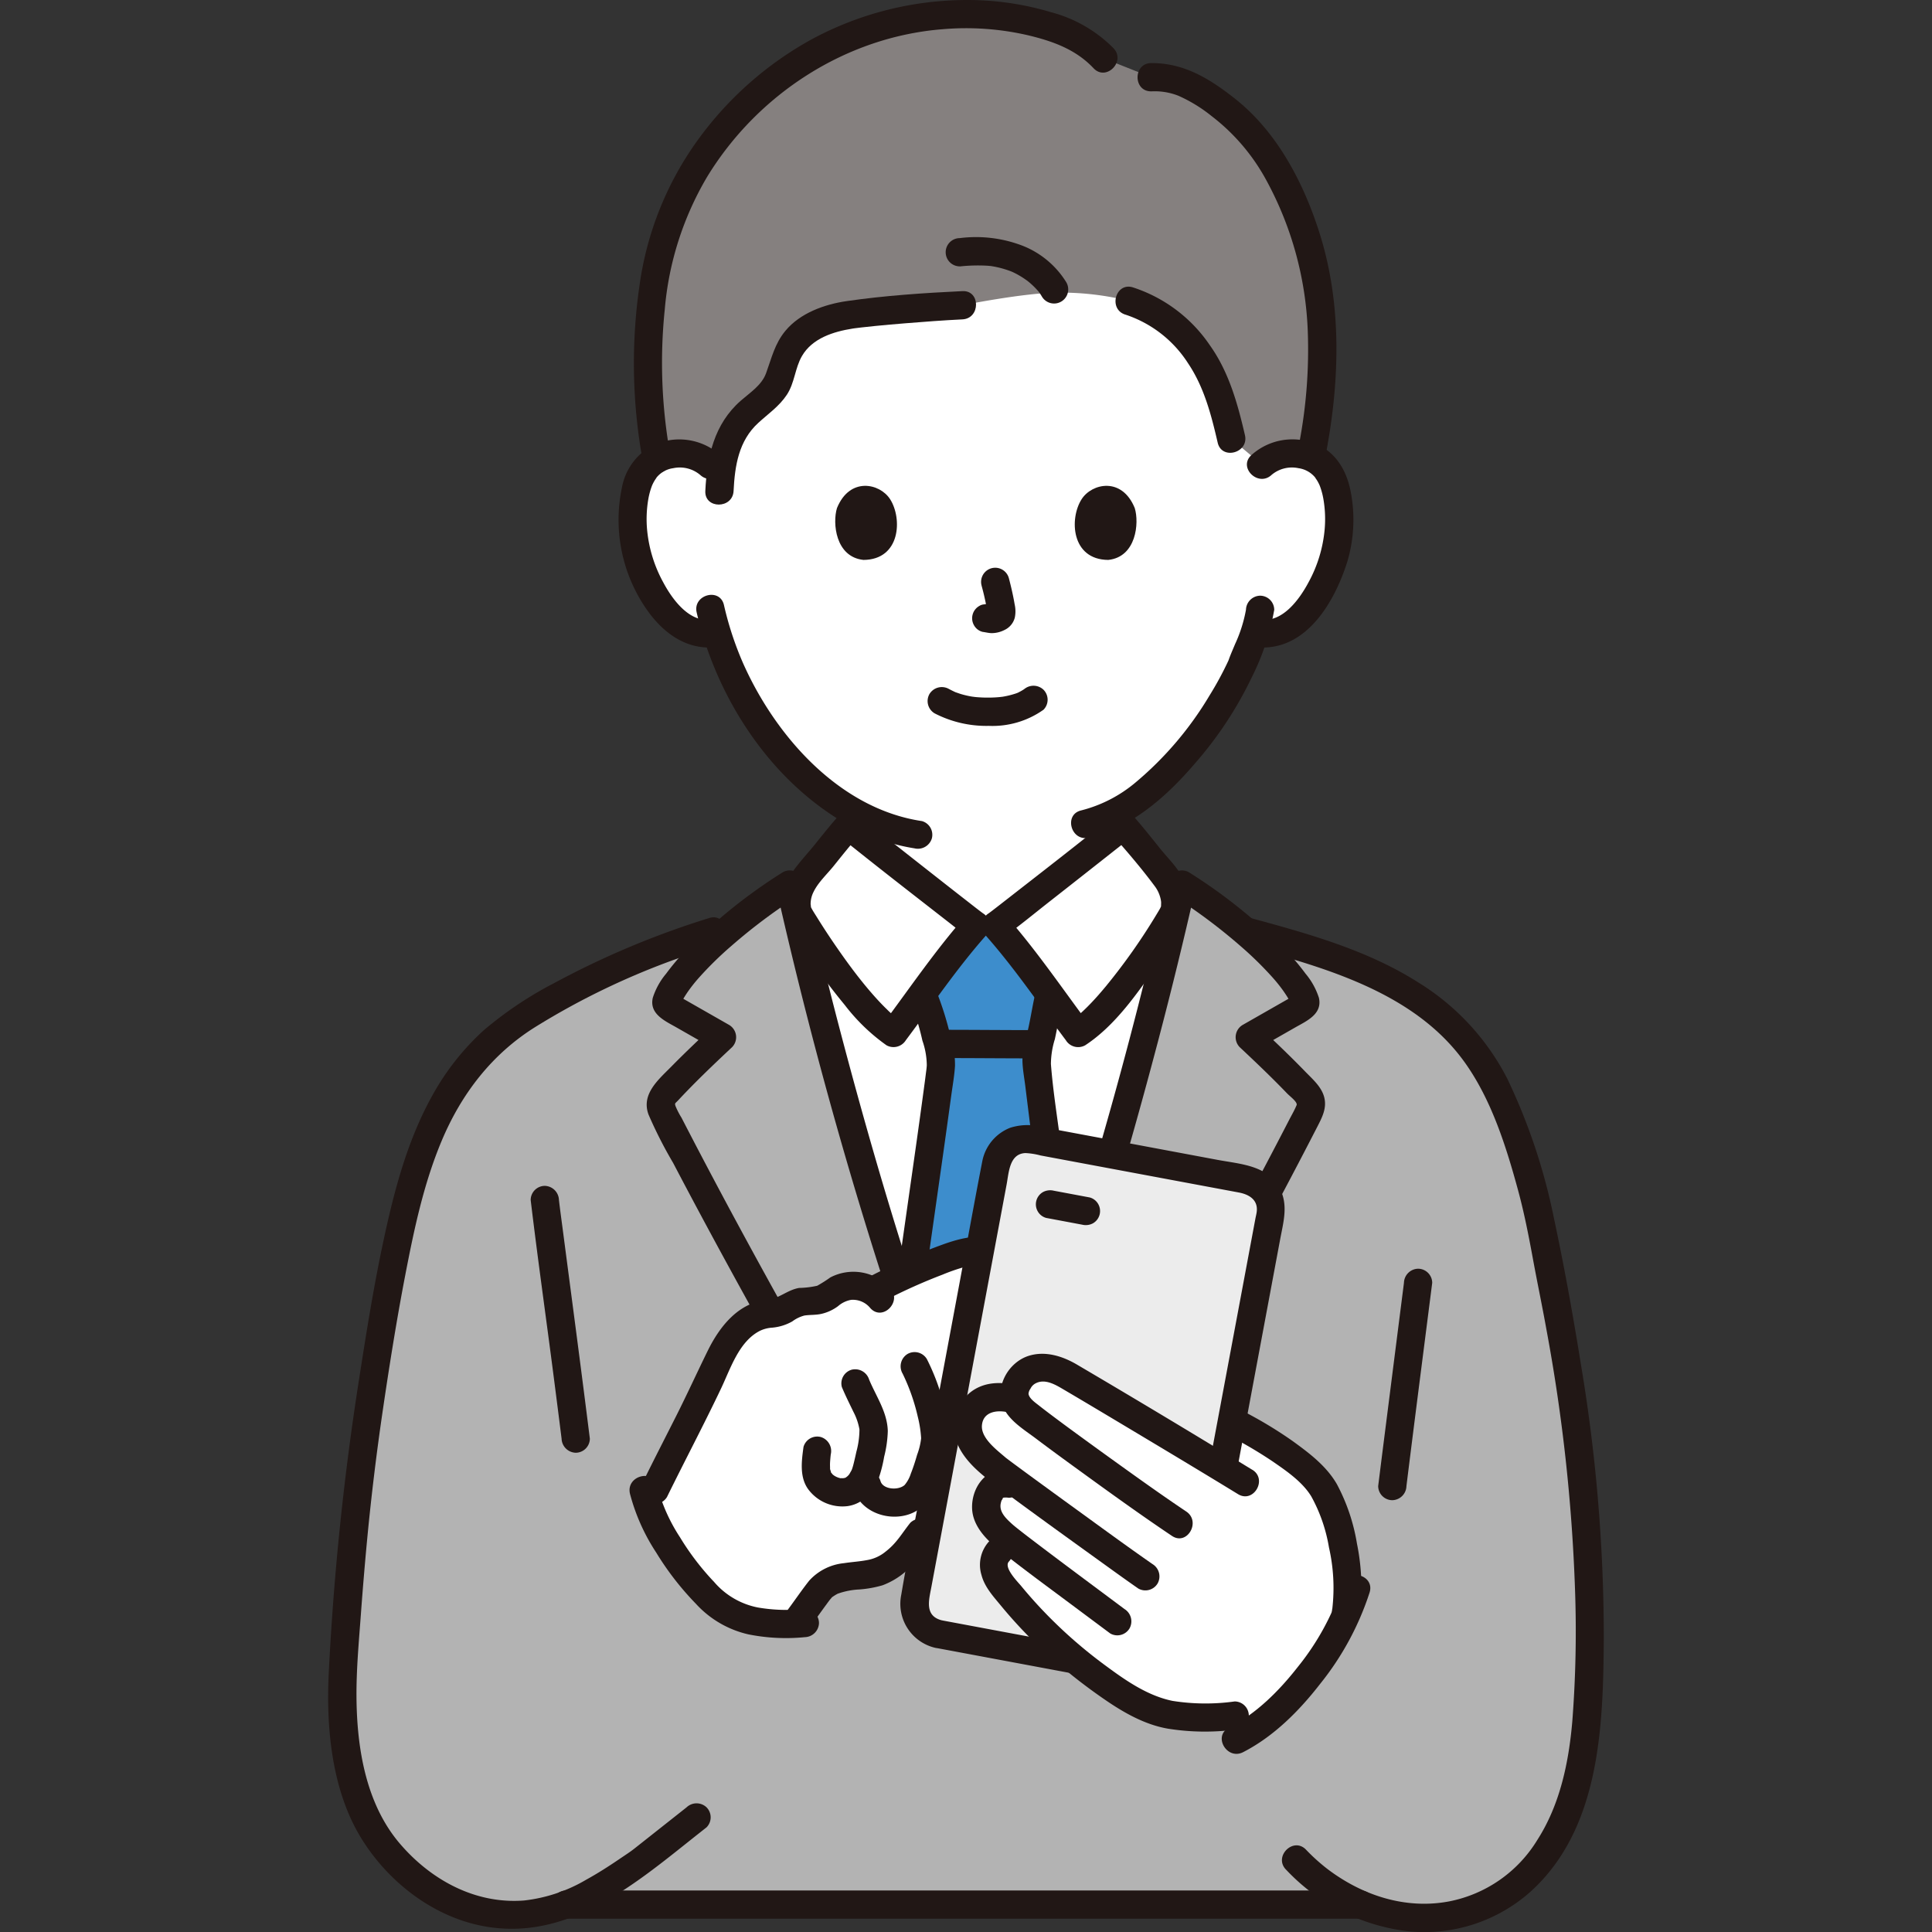 <svg viewBox="-55.73 0 328.119 328.119" xmlns="http://www.w3.org/2000/svg" fill="#000000"><rect x="-55.73" y="0" width="328.119" height="328.119" fill="#333333" stroke="none"/><g id="SVGRepo_bgCarrier" stroke-width="0"></g><g id="SVGRepo_tracerCarrier" stroke-linecap="round" stroke-linejoin="round"></g><g id="SVGRepo_iconCarrier"><defs><style>.a{fill:#ffffff;}.b{fill:#b3b3b3;}.c{fill:#3d8dcc;}.d{fill:#211715;}.e{fill:#85807f;}.f{fill:#ececec;}</style></defs><path class="a" d="M110.01,157.188C108.553,156.155,89.338,141,88.4,140.241c0,0,0-1.251,0-2.863a49.279,49.279,0,0,1-11.982-10.607,55.924,55.924,0,0,1-10.4-19.294,8.073,8.073,0,0,1-6.678-1.749c-3.957-3.237-5.6-7.752-6.6-10.7-1.415-4.168-1.5-10.9.6-14.558a6.9,6.9,0,0,1,6.2-3.446,7.445,7.445,0,0,1,5.38,1.969S58.764,35.5,111.7,35.5,158.491,78.99,158.491,78.99a7.444,7.444,0,0,1,5.379-1.969,6.905,6.905,0,0,1,6.2,3.446c2.108,3.655,2.019,10.39.6,14.558-1,2.951-2.643,7.466-6.6,10.7a8.2,8.2,0,0,1-6.324,1.825l-.436-.072c-.75,2.185-1.686,4.127-2,5.087-1.533,4.162-9.752,18.374-20.3,24.7,0,1.669,0,2.976,0,2.976-.943.763-20.159,15.914-21.616,16.947Z"></path><path class="b" d="M110.626,255.807c-6.675-16.473-8.393-21.911-13.611-37.936-7.043-21.628-13.588-45.414-18.6-67.658A104.214,104.214,0,0,0,69,157.085c-13.4,4.114-23.908,8.206-35.976,15.863a39.145,39.145,0,0,0-11.75,11.806c-3.7,5.711-6.511,13.421-8.083,20.083-1.817,7.7-2.663,11.985-4.369,22.246a489.556,489.556,0,0,0-6.272,56.239c-.492,8,.279,16.6,3.283,24.008s10.543,14.4,18.046,16.7a24.09,24.09,0,0,0,16.6-.567c1.444,0,2.271,0,2.271,0H175.3a26.706,26.706,0,0,0,18.606,1.065c7.506-2.239,13.19-8.714,16.2-15.942s3.706-15.2,3.986-23.024c.863-24.125-1.76-45.689-7.166-72.424a114.9,114.9,0,0,0-6.266-23.04,50.667,50.667,0,0,0-5.07-10.194c-4.3-6.357-10.762-11.015-17.695-14.311s-14.384-5.336-21.79-7.358l-.471-.129a104.306,104.306,0,0,0-10.646-7.894c-5.01,22.244-11.554,46.03-18.6,67.658-5.218,16.025-6.936,21.463-13.611,37.936"></path><path class="a" d="M95.306,212.549c-5.751-18.154-11.1-37.576-15.467-56.177l-.057-1.345c-.727-1.959.213-4.676,1.491-6.155,2.17-2.514,4.9-6.149,7.122-8.631.943.763,20.158,15.914,21.615,16.947H113.4c1.457-1.033,20.673-16.184,21.616-16.947,2.218,2.482,4.952,6.117,7.122,8.631,1.278,1.479,2.218,4.2,1.491,6.155l.123.576c-4.823,20.662-10.879,42.378-17.356,62.268-5.487,16.851-7.1,22-14.693,40.571-7.579-18.576-9.2-23.721-14.683-40.571Q96.155,215.231,95.306,212.549Z"></path><path class="c" d="M102.1,195.576c1.173-8.328,1.989-14.291,1.979-14.852a21.482,21.482,0,0,0-1.252-5.972,32.982,32.982,0,0,0-1.585-5.154s-.137-.305-.337-.745c3.095-4.171,6.827-9.1,9.1-11.665H113.4c2.285,2.569,6.034,7.525,9.134,11.705l-.039.131c-.646,2.656-.748,3.939-1.3,6.446q-.155.755-.349,1.511a15.027,15.027,0,0,0-.516,3.372c0,.641,2.86,22.686,4.975,40.883-4.647,14.269-6.539,19.927-13.6,37.207-6.926-16.976-8.873-22.735-13.344-36.46C99.663,212.75,101.03,203.178,102.1,195.576Z"></path><path class="d" d="M119.582,174.948c-5.008,0-10.016-.052-15.024-.053a2.4,2.4,0,1,0,0,4.8c5.008,0,10.016.052,15.024.053a2.4,2.4,0,0,0,0-4.8Z"></path><path class="d" d="M120.175,168.386c-.459,1.924-.762,3.876-1.167,5.811-.421,2.013-1.167,4.124-1.086,6.2.054,1.374.32,2.769.488,4.132.867,7.024,1.753,14.046,2.613,21.071q.917,7.478,1.794,14.96a2.474,2.474,0,0,0,2.4,2.4,2.415,2.415,0,0,0,2.4-2.4q-1.472-12.608-3.059-25.2c-.606-4.87-1.429-9.766-1.807-14.661a14.541,14.541,0,0,1,.669-4.212c.5-2.267.845-4.564,1.384-6.823.716-3-3.911-4.284-4.629-1.276Z"></path><path class="d" d="M100.9,220.982q1.813-12.777,3.626-25.555.65-4.623,1.282-9.251c.23-1.706.547-3.437.654-5.158a16.269,16.269,0,0,0-.84-5.324,52.579,52.579,0,0,0-2.306-7.307,2.418,2.418,0,0,0-3.284-.861,2.458,2.458,0,0,0-.861,3.283,44.73,44.73,0,0,1,1.757,5.934,12.921,12.921,0,0,1,.742,4.177c-.025.516-.11,1.035-.174,1.547q-.072.582-.149,1.163-.048.368-.1.735c-.047.354-.074.562-.071.535-.9,6.714-1.868,13.42-2.821,20.127q-1.043,7.339-2.087,14.679a2.482,2.482,0,0,0,1.676,2.953,2.418,2.418,0,0,0,2.953-1.677Z"></path><path class="d" d="M86.7,138.544c-1.378,1.554-2.674,3.177-3.975,4.8-1.285,1.6-2.76,3.13-3.913,4.826a8.358,8.358,0,0,0-.644,8.885A106.911,106.911,0,0,0,87.753,170.7a32.707,32.707,0,0,0,7.075,6.824,2.458,2.458,0,0,0,3.284-.861c4.463-5.958,8.659-12.19,13.6-17.774a2.446,2.446,0,0,0-.485-3.77c-.295-.211-.581-.434-.869-.654l-.346-.267s.358.278-.026-.02c-.335-.26-.671-.52-1-.781q-2.542-1.977-5.074-3.967-5.454-4.279-10.894-8.574c-.973-.768-1.951-1.53-2.916-2.308a2.473,2.473,0,0,0-3.394,0,2.418,2.418,0,0,0,0,3.394c6.108,4.928,12.32,9.736,18.511,14.559,1.19.927,2.363,1.885,3.59,2.763l-.486-3.769c-5.206,5.89-9.638,12.461-14.346,18.746l3.284-.861a14.889,14.889,0,0,1-2.326-1.921c-.977-.94-1.895-1.941-2.78-2.967-1.874-2.173-3.593-4.473-5.24-6.821-1.349-1.924-2.654-3.882-3.891-5.88-.35-.565-.731-1.13-1.029-1.725-.032-.065-.078-.127-.105-.2.2.5.057-.17.051-.333a4.517,4.517,0,0,1,.5-2.062c.785-1.627,2.3-3.011,3.423-4.411,1.389-1.727,2.768-3.464,4.238-5.123C92.135,139.634,88.753,136.227,86.7,138.544Z"></path><path class="d" d="M96.213,255.305c-12.007-20.812-23.874-41.719-34.943-63.048q-.629-1.211-1.252-2.422a13.312,13.312,0,0,1-1.031-2.008c-.152-.5-.054-.405.449-.944q.876-.942,1.774-1.863c2.395-2.461,4.886-4.825,7.391-7.174a2.423,2.423,0,0,0-.486-3.77l-4.771-2.723-2.169-1.238c-.434-.247-.868-.493-1.3-.742l-.434-.248q-.534-.333.1.09l.328,1.211q-.21.455-.06.147c.058-.119.119-.237.181-.354.108-.2.221-.4.337-.6.244-.416.507-.821.781-1.218a25.7,25.7,0,0,1,1.909-2.4,59.48,59.48,0,0,1,5.395-5.291,94.709,94.709,0,0,1,11.22-8.431L76.1,150.851a773.725,773.725,0,0,0,24.588,85.7c2.351,6.7,4.954,13.312,7.62,19.9a2.476,2.476,0,0,0,2.952,1.676,2.417,2.417,0,0,0,1.677-2.952c-10.53-26-18.834-52.941-25.965-80.057q-3.344-12.713-6.243-25.537a2.418,2.418,0,0,0-3.526-1.434,89.651,89.651,0,0,0-16.418,13.2,41.625,41.625,0,0,0-3.386,4.019,12.031,12.031,0,0,0-2.264,4.1c-.622,2.761,2.094,3.927,4.047,5.041l6.506,3.714-.485-3.769c-2.334,2.188-4.655,4.39-6.9,6.671-2.2,2.239-5.183,4.688-3.885,8.181a74.449,74.449,0,0,0,4.182,8.216q2.148,4.105,4.336,8.191c6.022,11.255,12.232,22.409,18.53,33.512q5.262,9.273,10.6,18.5c1.543,2.675,5.693.261,4.145-2.422Z"></path><path class="d" d="M131.338,257.727c12.61-21.858,25.077-43.821,36.608-66.274.854-1.663,1.733-3.28,1.195-5.2-.489-1.745-2.008-3.029-3.225-4.288-2.5-2.582-5.1-5.055-7.717-7.511l-.486,3.769,6.507-3.714c1.956-1.116,4.671-2.271,4.047-5.041a12.076,12.076,0,0,0-2.265-4.1,41.472,41.472,0,0,0-3.385-4.019,89.651,89.651,0,0,0-16.418-13.2,2.418,2.418,0,0,0-3.526,1.434,773.508,773.508,0,0,1-24.588,85.7c-2.351,6.7-4.954,13.312-7.62,19.9a2.416,2.416,0,0,0,1.677,2.952,2.459,2.459,0,0,0,2.952-1.676c10.529-26,18.834-52.941,25.964-80.056q3.344-12.714,6.244-25.538l-3.526,1.435A94.9,94.9,0,0,1,155,160.717a59.875,59.875,0,0,1,5.282,5.164,26.379,26.379,0,0,1,1.936,2.4c.279.4.546.8.8,1.221q.213.352.407.717l.124.237c.156.322.156.313,0-.03l.328-1.211c.383-.256.457-.31.219-.163-.182.111-.366.218-.554.321-.361.207-.723.412-1.084.618l-2.386,1.362-4.771,2.723a2.422,2.422,0,0,0-.486,3.77c2.219,2.081,4.427,4.175,6.568,6.337q.743.75,1.474,1.511c.375.391,1.422,1.193,1.6,1.7.082.238.057.213-.129.632-.334.751-.759,1.479-1.136,2.21q-4.022,7.8-8.189,15.524-8.633,16.04-17.667,31.857-5.033,8.862-10.131,17.686c-1.546,2.68,2.6,5.1,4.145,2.422Z"></path><path class="d" d="M133.313,141.938c2.451,2.764,4.924,5.664,7.123,8.631a5.523,5.523,0,0,1,.83,1.664,4.565,4.565,0,0,1,.2.95c.018.208-.038.93,0,.787.065-.231-.125.23-.192.347-.168.295-.344.586-.52.877a102.891,102.891,0,0,1-8.7,12.349c-.983,1.184-2,2.34-3.089,3.43-.5.5-1.015.988-1.551,1.45a7.539,7.539,0,0,1-1.265.953l3.284.861c-4.708-6.285-9.14-12.856-14.346-18.746l-.486,3.769c2.737-1.958,5.343-4.128,7.99-6.2q5.568-4.365,11.121-8.75c1-.788,2-1.569,2.99-2.367a2.417,2.417,0,0,0,0-3.394,2.457,2.457,0,0,0-3.4,0c-6.031,4.866-12.166,9.613-18.278,14.378l-1.163.905-.507.393c-.464.36.345-.263-.07.054-.368.282-.733.571-1.111.841a2.447,2.447,0,0,0-.486,3.77c4.937,5.584,9.133,11.816,13.6,17.774a2.447,2.447,0,0,0,3.284.861c5.107-3.341,8.892-8.869,12.324-13.8,1.405-2.018,2.768-4.071,4.041-6.176a9.56,9.56,0,0,0,1.046-2.039,8.708,8.708,0,0,0-.716-6.139c-.9-1.95-2.6-3.553-3.935-5.213-1.521-1.889-3.021-3.8-4.63-5.612C134.654,136.228,131.269,139.633,133.313,141.938Z"></path><path class="e" d="M136.034,51.118a21.783,21.783,0,0,1,11.771,8.921c2.972,4.241,4.186,8.457,5.581,14.5l5.281,4.42a7.344,7.344,0,0,1,5.308-1.943,8.443,8.443,0,0,1,2.933.591c2.835-13.794,3.1-29.48-2.929-42.828-.746-1.653-3.95-10.174-11.264-16.008-5.915-4.719-8.827-5.7-12.926-5.657L131.7,9.9a17.308,17.308,0,0,0-8-5C110.863.435,96.079,2.205,84.4,8.186A55.915,55.915,0,0,0,58.3,36.858c-4.613,11.8-4.859,28.5-2.5,41.093a7.9,7.9,0,0,1,3.631-.93,7.344,7.344,0,0,1,5.308,1.943l1.9,1.824c.353-3.6,1.253-7.163,4.05-10.024,1.825-1.866,4.41-3.371,5.5-5.541.923-1.838,1.073-3.824,2.036-5.651a9.867,9.867,0,0,1,2.992-3.426,17.405,17.405,0,0,1,5.679-2.365c2.893-.762,17.019-1.759,20.826-1.939,0,0,10.581-2.145,16.32-2.145A47.781,47.781,0,0,1,136.034,51.118Z"></path><path class="d" d="M135.4,53.432a20.1,20.1,0,0,1,10.634,8.252c2.743,4.077,3.946,8.768,5.042,13.5.7,3.008,5.326,1.735,4.629-1.276-1.24-5.347-2.715-10.7-5.932-15.231a25.178,25.178,0,0,0-13.1-9.871c-2.956-.922-4.22,3.71-1.276,4.628Z"></path><path class="d" d="M139.789,15.519a10.9,10.9,0,0,1,4.633.752,25.314,25.314,0,0,1,5.6,3.429,34.265,34.265,0,0,1,9.316,10.918,58.061,58.061,0,0,1,7.037,25.672A84.572,84.572,0,0,1,164.9,75.4a2.466,2.466,0,0,0,1.676,2.953,2.422,2.422,0,0,0,2.952-1.677c2.27-12.131,2.636-24.955-1.08-36.849-2.7-8.641-7.218-17.367-14.42-23.055-4.278-3.378-8.639-6.091-14.242-6.057-3.088.02-3.095,4.82,0,4.8Z"></path><path class="d" d="M58.115,77.315a88.018,88.018,0,0,1-.944-24.766,53.02,53.02,0,0,1,7.158-22.455C72.9,16,87.924,6.225,104.462,4.954a46.608,46.608,0,0,1,14.53,1.066c4.173,1.009,8.014,2.4,11.006,5.574,2.124,2.253,5.513-1.146,3.394-3.394a23.286,23.286,0,0,0-10.67-6.14A49.324,49.324,0,0,0,108.7,0,55.6,55.6,0,0,0,81.814,6.845,58.952,58.952,0,0,0,62.337,24.4a54.938,54.938,0,0,0-9.422,23.846,92.2,92.2,0,0,0,.571,30.347,2.422,2.422,0,0,0,2.952,1.676,2.452,2.452,0,0,0,1.677-2.952Z"></path><path class="d" d="M107.72,49.442c-6.54.315-13.146.753-19.627,1.691-3.8.549-7.928,2.027-10.436,5.053-1.812,2.185-2.333,4.606-3.282,7.2-.748,2.044-2.7,3.27-4.275,4.647-4.57,3.992-5.756,9.536-6.042,15.349-.151,3.088,4.649,3.08,4.8,0,.212-4.306.871-8.53,4.207-11.573,1.687-1.539,3.568-2.834,4.844-4.772,1.32-2,1.374-4.512,2.554-6.557,1.751-3.034,5.342-4.157,8.616-4.676.13-.02.26-.038.391-.057.365-.053-.391.05,0,0q.526-.068,1.053-.129,1.2-.14,2.4-.257c1.706-.17,3.414-.318,5.122-.457,3.222-.261,6.447-.506,9.676-.662,3.075-.148,3.093-4.949,0-4.8Z"></path><path class="d" d="M107.279,45.25a28.6,28.6,0,0,1,4.691-.121c.166.013.331.028.5.045.451.045-.553-.1.23.029.335.056.668.119,1,.194a16.751,16.751,0,0,1,2.328.709c-.219-.085.11.045.157.066q.239.109.473.228c.348.175.688.367,1.02.57s.638.414.95.633c.078.054.3.227.1.071.126.1.249.2.371.3a13.522,13.522,0,0,1,1.431,1.4c.088.1.169.207.259.306-.126-.139-.176-.252-.03-.036.156.232.311.461.449.7a2.4,2.4,0,1,0,4.144-2.422,15.314,15.314,0,0,0-7.233-6.116,22.009,22.009,0,0,0-10.84-1.367,2.4,2.4,0,1,0,0,4.8Z"></path><path class="d" d="M182.708,217.871q-1.8,14.139-3.595,28.28-.393,3.115-.782,6.233a2.412,2.412,0,0,0,2.4,2.4,2.459,2.459,0,0,0,2.4-2.4c1.19-9.618,2.429-19.23,3.654-28.844l.723-5.669a2.413,2.413,0,0,0-2.4-2.4,2.46,2.46,0,0,0-2.4,2.4Z"></path><path class="d" d="M44.446,244.326c-1.5-12.023-3.1-24.035-4.673-36.05-.2-1.492-.4-2.984-.576-4.478a2.475,2.475,0,0,0-2.4-2.4,2.415,2.415,0,0,0-2.4,2.4c1.2,10.032,2.623,20.04,3.915,30.06q.677,5.233,1.334,10.468a2.477,2.477,0,0,0,2.4,2.4,2.413,2.413,0,0,0,2.4-2.4Z"></path><path class="d" d="M40.462,325.864h134.83c3.089,0,3.094-4.8,0-4.8H40.462c-3.088,0-3.094,4.8,0,4.8Z"></path><path class="d" d="M162.674,317.516A33.821,33.821,0,0,0,183.471,328a27.111,27.111,0,0,0,20.708-6.707c11.854-10.7,12.363-28.125,12.468-42.937a280.27,280.27,0,0,0-3.849-46.423c-1.339-8.339-2.834-16.7-4.6-24.958a101.273,101.273,0,0,0-7.92-23.738,41.284,41.284,0,0,0-15.142-16.389c-6.814-4.339-14.557-7-22.276-9.22-2.034-.585-4.077-1.143-6.119-1.7-2.984-.815-4.257,3.814-1.276,4.628,13.573,3.707,29.133,7.9,37.706,20.068,4.438,6.3,6.9,14.11,8.906,21.476,1.049,3.857,1.811,7.754,2.532,11.683.743,4.047,1.594,8.073,2.318,12.125a296.287,296.287,0,0,1,4.835,44.062,198.338,198.338,0,0,1-.463,22.386c-.607,7.024-2.1,14.169-5.965,20.172a22.61,22.61,0,0,1-14.958,10.394c-7.4,1.4-14.728-1.011-20.633-5.482a32.33,32.33,0,0,1-3.677-3.312c-2.151-2.224-5.543,1.172-3.394,3.394Z"></path><path class="d" d="M64.69,155.922a146.59,146.59,0,0,0-26.208,10.989,64.009,64.009,0,0,0-11.98,8,42.874,42.874,0,0,0-8.547,10.679c-4.389,7.715-6.657,16.287-8.509,24.9C7.776,218.25,6.519,226.1,5.3,233.942A474.129,474.129,0,0,0,.089,284.417c-.432,9.283.588,19.818,5.6,27.885,4.684,7.545,12.564,13.561,21.443,14.953,14.249,2.235,25.561-7.766,35.963-15.988l1.172-.926a2.413,2.413,0,0,0,0-3.394,2.459,2.459,0,0,0-3.394,0l-8.887,7.025c-.736.581-1.5,1.063-2.595,1.807-1.8,1.225-3.643,2.4-5.554,3.452A26.547,26.547,0,0,1,33.3,322.765c-8.286.66-15.845-3.483-21.122-9.659C6.431,306.377,4.9,297,4.815,288.4c-.047-4.815.409-9.643.761-14.442q.466-6.36,1.068-12.711,1.048-10.93,2.647-21.795c1.133-7.694,2.358-15.386,3.831-23.022s3.1-15.353,6.106-22.555c3.358-8.051,8.555-14.848,16-19.485a126.039,126.039,0,0,1,24.3-11.668c2.133-.763,4.281-1.481,6.438-2.176,2.929-.943,1.676-5.579-1.276-4.628Z"></path><path class="d" d="M155.875,103.569a24.069,24.069,0,0,1-1.843,5.812c-.3.724-.618,1.44-.9,2.173-.068.178-.133.359-.2.539-.223.632.122-.241-.037.1a55.461,55.461,0,0,1-3.186,5.89A57.78,57.78,0,0,1,137.1,132.909a23.182,23.182,0,0,1-9.206,4.726c-3.009.7-1.736,5.324,1.276,4.629,7.167-1.656,13.131-6.9,17.807-12.337a64.342,64.342,0,0,0,9.918-14.963,41.386,41.386,0,0,0,3.783-11.395,2.411,2.411,0,0,0-2.4-2.4,2.462,2.462,0,0,0-2.4,2.4Z"></path><path class="d" d="M62.59,104.021C65.954,118.5,75.022,132.542,88.116,140a33.15,33.15,0,0,0,11.458,4.077,2.479,2.479,0,0,0,2.953-1.676,2.418,2.418,0,0,0-1.677-2.952c-14.106-2.1-25.026-14.6-30.485-27.051a55.1,55.1,0,0,1-3.146-9.655c-.7-3.008-5.328-1.735-4.629,1.276Z"></path><path class="d" d="M66.612,77.293a10.484,10.484,0,0,0-11.589-1.6,10.2,10.2,0,0,0-5.129,7.113,26.631,26.631,0,0,0,4.081,20.522c2.886,4.217,7,7.263,12.316,6.538a2.415,2.415,0,0,0,1.676-2.953,2.465,2.465,0,0,0-2.952-1.676c-3.72.508-6.592-3.494-8.105-6.335a22.954,22.954,0,0,1-2.741-8.938,19.98,19.98,0,0,1,.208-5.2A12.174,12.174,0,0,1,55,82.486a6.906,6.906,0,0,1,.491-.947c.055-.09.5-.714.166-.288A4.426,4.426,0,0,1,58.6,79.515a5.373,5.373,0,0,1,4.617,1.172c2.286,2.068,5.69-1.316,3.394-3.394Z"></path><path class="d" d="M160.188,80.687a5.371,5.371,0,0,1,4.616-1.172,4.462,4.462,0,0,1,2.949,1.736c-.339-.426.111.2.165.288a6.8,6.8,0,0,1,.492.947,12.174,12.174,0,0,1,.619,2.276,19.934,19.934,0,0,1,.207,5.2A22.932,22.932,0,0,1,166.5,98.9c-1.512,2.842-4.383,6.843-8.1,6.335a2.483,2.483,0,0,0-2.952,1.676,2.417,2.417,0,0,0,1.676,2.953c8.678,1.185,13.724-7.348,15.973-14.5a25.017,25.017,0,0,0,.689-11.184c-.481-3.106-1.768-6.089-4.414-7.92a10.4,10.4,0,0,0-12.569,1.029c-2.3,2.077,1.107,5.463,3.394,3.394Z"></path><path class="d" d="M102.991,121.146a19.117,19.117,0,0,0,9.208,2.132,14.985,14.985,0,0,0,9.294-2.742,2.412,2.412,0,0,0,0-3.394,2.46,2.46,0,0,0-3.394,0c.728-.568.165-.135-.023-.015s-.374.228-.569.33c-.1.052-.2.1-.3.151-.39.2.094-.052.1-.032a6.1,6.1,0,0,1-.785.286,13.894,13.894,0,0,1-2.2.5c.355-.053-.062,0-.207.018q-.322.031-.647.053c-.52.034-1.041.047-1.562.044-.466,0-.932-.019-1.4-.051-.213-.014-.427-.031-.64-.053-.026,0-.8-.111-.307-.033a15.822,15.822,0,0,1-2.052-.455c-.288-.086-.568-.19-.852-.287-.612-.209.355.184-.2-.077q-.528-.249-1.043-.521a2.452,2.452,0,0,0-3.283.861,2.426,2.426,0,0,0,.861,3.284Z"></path><path class="d" d="M110.975,99.459a43.248,43.248,0,0,1,1.016,4.65l-.085-.638a2.814,2.814,0,0,1,.017.642l.086-.638a1.525,1.525,0,0,1-.071.289l.242-.574a1.155,1.155,0,0,1-.1.186l.376-.486a1.026,1.026,0,0,1-.152.15l.485-.375a3.076,3.076,0,0,1-.368.195l.573-.242a2.723,2.723,0,0,1-.62.181l.638-.086a2.472,2.472,0,0,1-.583,0l.638.086c-.22-.031-.435-.084-.655-.114a1.823,1.823,0,0,0-.957-.043,1.8,1.8,0,0,0-.893.285,2.4,2.4,0,0,0-.861,3.284,2.3,2.3,0,0,0,1.435,1.1c.5.067.988.195,1.5.217a4.787,4.787,0,0,0,2.21-.526,3.192,3.192,0,0,0,1.769-2.1,5.276,5.276,0,0,0-.023-2.265c-.253-1.5-.6-2.983-.984-4.452a2.4,2.4,0,1,0-4.629,1.276Z"></path><path class="d" d="M86.415,86.292c-.774,2.516-.269,8.3,4.5,8.8,6.3-.037,6.636-7.036,4.515-10.326C93.691,82.069,88.585,80.948,86.415,86.292Z"></path><path class="d" d="M136.99,86.292c.775,2.516.27,8.3-4.5,8.8-6.3-.038-6.636-7.036-4.515-10.326C129.714,82.069,134.821,80.948,136.99,86.292Z"></path><path class="a" d="M79.4,275.573l.757-1.012c.935-1.25,3.247-4.558,3.711-4.983a8.068,8.068,0,0,1,2.016-1.22c2.868-1.059,6.455-.541,8.8-1.972,4.153-2.539,4.3-4.693,7.357-7.7,2.62-14.02,6.7-35.873,8.662-46.342-.189,0-.378,0-.565.011a15.94,15.94,0,0,0-4.406,1.065,97.913,97.913,0,0,0-13.316,5.862c-.041-.02-.083-.051-.124-.072a4.376,4.376,0,0,0-.483-.257.625.625,0,0,0-.144-.072,3.628,3.628,0,0,0-.432-.164.588.588,0,0,0-.123-.052,2.076,2.076,0,0,0-.237-.072c-.1-.031-.2-.061-.3-.082-.031-.01-.062-.01-.092-.021-.1-.02-.206-.041-.3-.061-.123-.021-.236-.031-.349-.041a1.436,1.436,0,0,0-.216-.021,2.775,2.775,0,0,0-.422-.021,5.439,5.439,0,0,0-.709.042,6.083,6.083,0,0,0-3.095,1.367,6.029,6.029,0,0,1-4,1.244,5.62,5.62,0,0,0-3.239,1.008A5.712,5.712,0,0,1,75,223.11a2.423,2.423,0,0,0-.381.031,6.777,6.777,0,0,0-1.2.257,7.82,7.82,0,0,0-1.5.658,10.356,10.356,0,0,0-2.838,2.427,26.29,26.29,0,0,0-3.3,5.747c-4.646,9.956-6.645,13.21-11.485,23.243a45.7,45.7,0,0,0,6.932,11.871,27.467,27.467,0,0,0,7.037,6.629c2.54,1.511,7.469,1.937,11,1.793Z"></path><path class="d" d="M94.863,220.713a93.555,93.555,0,0,1,9.5-4.243,31.744,31.744,0,0,1,4.908-1.6,4.379,4.379,0,0,1,3.419.44,2.474,2.474,0,0,0,3.394,0,2.416,2.416,0,0,0,0-3.394c-3.637-2.9-7.874-1.955-11.908-.482a104.376,104.376,0,0,0-11.741,5.132,2.4,2.4,0,0,0,2.423,4.145Z"></path><path class="d" d="M82.232,275.772c.533-.717,1.052-1.446,1.576-2.171q.447-.618.9-1.234.2-.276.408-.55c.151-.2.368-.446.083-.112.105-.123.57-.627.178-.289a8.012,8.012,0,0,1,1.15-.744,12.509,12.509,0,0,1,3.636-.724,19.009,19.009,0,0,0,3.987-.711,12.812,12.812,0,0,0,3.836-2.263,14.453,14.453,0,0,0,2.325-2.359c.387-.489.758-.988,1.125-1.491.309-.423.606-.834.82-1.1a2.476,2.476,0,0,0,0-3.394,2.417,2.417,0,0,0-3.394,0c-1.483,1.864-2.3,3.431-4.176,4.877a6.674,6.674,0,0,1-3.12,1.442c-1.289.251-2.654.326-3.979.532a9.174,9.174,0,0,0-5.885,2.964c-1.261,1.594-2.4,3.278-3.612,4.908a2.416,2.416,0,0,0,.861,3.283,2.457,2.457,0,0,0,3.284-.861Z"></path><path class="d" d="M95.478,218.77a8.464,8.464,0,0,0-10.19-1.819,22.937,22.937,0,0,1-2.227,1.413,15.4,15.4,0,0,1-3.069.371c-1.981.327-3.4,1.814-5.377,2.006-4.928.479-8.118,4.529-10.153,8.674-1.793,3.651-3.48,7.352-5.311,10.985-1.917,3.805-3.871,7.591-5.747,11.416a2.461,2.461,0,0,0,.861,3.284,2.423,2.423,0,0,0,3.284-.861c3.028-6.175,6.248-12.253,9.2-18.466,1.59-3.349,3.021-7.931,6.555-9.741a5.592,5.592,0,0,1,2.121-.551,8.385,8.385,0,0,0,3.4-1.059,5.955,5.955,0,0,1,2.064-1c.964-.142,1.919-.066,2.886-.284A7.511,7.511,0,0,0,86.6,221.83a4.548,4.548,0,0,1,2.239-1.072,3.816,3.816,0,0,1,3.243,1.407c2.07,2.3,5.456-1.1,3.394-3.395Z"></path><path class="d" d="M97.541,233.235a33.85,33.85,0,0,1,2.6,7.375,19.652,19.652,0,0,1,.568,3.658,11.557,11.557,0,0,1-.678,2.792c-.309,1.08-.653,2.155-1.068,3.2a5.672,5.672,0,0,1-1.056,1.943c-1.076.966-3.669.766-4.09-.643-.883-2.952-5.518-1.695-4.629,1.276,1.111,3.713,5.414,5.437,8.978,4.491,3.4-.9,4.744-3.786,5.811-6.836a37.622,37.622,0,0,0,1.162-4,13.425,13.425,0,0,0,0-5.178,36.887,36.887,0,0,0-3.458-10.5,2.423,2.423,0,0,0-3.284-.861,2.451,2.451,0,0,0-.861,3.284Z"></path><path class="d" d="M87.246,235.57c.6,1.436,1.29,2.814,1.967,4.213a10.237,10.237,0,0,1,1.022,2.987,14.648,14.648,0,0,1-.525,3.793q-.2.933-.426,1.861c-.072.29-.145.578-.238.862-.037.118-.078.235-.122.351.09-.2.076-.173-.043.083-.108.2-.227.394-.335.593q-.243.345-.009.039c-.089.107-.182.21-.281.309-.143.144-.479.345-.135.139a3.746,3.746,0,0,1-.34.2q.417-.151.032-.014c-.117.03-.7.113-.145.073-.121.009-.94-.06-.43.03a3.125,3.125,0,0,1-1.265-.459c-.1-.058-.554-.442-.182-.1-.139-.129-.516-.693-.238-.2-.089-.157-.184-.306-.261-.471.267.568,0-.178-.036-.314-.122-.48-.023.4-.013-.171,0-.26-.016-.522-.009-.783.013-.476.1-1.358.127-1.58a2.484,2.484,0,0,0-1.677-2.952,2.417,2.417,0,0,0-2.952,1.676c-.318,2.329-.693,5.023.729,7.092a7.227,7.227,0,0,0,6.728,2.967c2.681-.367,4.459-2.463,5.364-4.881a23.349,23.349,0,0,0,.874-3.5,19.957,19.957,0,0,0,.621-4.371c-.086-3.234-1.972-5.863-3.173-8.746a2.48,2.48,0,0,0-2.953-1.676,2.414,2.414,0,0,0-1.676,2.952Z"></path><path class="d" d="M51.254,253.666a33.658,33.658,0,0,0,4.455,10,49.114,49.114,0,0,0,6.752,8.712,17.241,17.241,0,0,0,8.9,5.191,32.521,32.521,0,0,0,9.6.476,2.468,2.468,0,0,0,2.4-2.4,2.416,2.416,0,0,0-2.4-2.4,28.569,28.569,0,0,1-7.986-.24,13.079,13.079,0,0,1-7.413-4.324,44.339,44.339,0,0,1-5.812-7.609,29.333,29.333,0,0,1-3.866-8.685c-.685-3.011-5.314-1.737-4.628,1.276Z"></path><path class="a" d="M125.667,233.654c3.474,2.032,17.245,10.253,26.307,15.748l1.5-8.02a58.4,58.4,0,0,1,13.519,8.988,15.793,15.793,0,0,1,3.788,6.284c1.57,4.589,2.96,11.2,2.078,17.179l-.1.692a52.134,52.134,0,0,1-13.876,17.921,85.661,85.661,0,0,1-15.719-1.187,26.407,26.407,0,0,1-10.086-4.708,81.3,81.3,0,0,1-18.956-17.888,5.426,5.426,0,0,1-.994-2.584,2.984,2.984,0,0,1,.788-2.563l1.966-1.828c-.765-.6-1.3-1.043-1.532-1.261a8.638,8.638,0,0,1-2.381-3.238,4.331,4.331,0,0,1-.047-2.494,3.137,3.137,0,0,1,3.664-2.726l1.79.272c-2.012-1.478-3.5-2.584-4.025-3.006-.237-.189-.48-.393-.725-.61a14.949,14.949,0,0,1-3.545-4.361,4.858,4.858,0,0,1,.663-5.087c1.381-1.834,3.79-2.446,6.981-1.451a4.2,4.2,0,0,1,1.226-4.073c1.994-2.2,5.663-1.186,7.226-.285Z"></path><path class="d" d="M175.173,274.471a37.445,37.445,0,0,0-.446-12.317,32.526,32.526,0,0,0-3.409-10.092c-1.785-3.091-4.683-5.271-7.53-7.333a70.886,70.886,0,0,0-9.21-5.474c-2.741-1.413-5.172,2.728-2.422,4.144a74.857,74.857,0,0,1,8.321,4.846c2.338,1.616,4.989,3.433,6.489,5.89a27.092,27.092,0,0,1,3.006,8.667,30.919,30.919,0,0,1,.572,10.393,2.484,2.484,0,0,0,1.677,2.953,2.416,2.416,0,0,0,2.952-1.677Z"></path><rect class="f" x="87.091" y="215.239" width="85.482" height="47.379" rx="5.156" transform="translate(-128.884 322.649) rotate(-79.412)"></rect><path class="d" d="M103.123,279.851l25.958,4.852c3.451.645,6.9,1.334,10.357,1.936a7.7,7.7,0,0,0,8.914-5.1,15.661,15.661,0,0,0,.4-1.87l4.516-24.161L159.531,222l2.163-11.574c.529-2.828,1.366-5.689,0-8.442-2.032-4.085-6.695-4.263-10.614-4.995L134.79,193.94l-13.413-2.507a9.739,9.739,0,0,0-5.543.1,7.669,7.669,0,0,0-4.75,5.75c-1.356,6.967-2.609,13.956-3.913,20.933L100.819,252.2c-1.162,6.217-2.438,12.423-3.488,18.66a7.673,7.673,0,0,0,5.792,9c3.01.668,4.3-3.958,1.276-4.629-3.189-.708-2.371-3.458-1.947-5.723l1.942-10.391,6.013-32.168,4.825-25.81c.378-2.024.472-5.208,3.2-5.308a12.072,12.072,0,0,1,2.561.405l5.836,1.091,27.839,5.2c1.666.312,3.24,1.192,3.047,3.176-.039.408-.153.823-.229,1.226l-1.628,8.709L150.027,246.8,144.8,274.757c-.3,1.608-.556,3.232-.9,4.831-.825,3.791-5.256,2.035-7.823,1.555l-29.394-5.494-2.283-.427a2.465,2.465,0,0,0-2.952,1.677A2.422,2.422,0,0,0,103.123,279.851Z"></path><path class="a" d="M155.676,253.093l.062-1.4c-8.805-5.392-27.844-16.759-30.563-18.326-1.563-.9-5.232-1.918-7.226.285a4.207,4.207,0,0,0-1.234,4.049c-.417-.108-.665-.169-.665-.169-2.861-.707-5.027-.058-6.308,1.644a4.858,4.858,0,0,0-.663,5.087,15.977,15.977,0,0,0,4.27,4.971c.527.422,2.013,1.528,4.025,3.006l-1.79-.272a3.137,3.137,0,0,0-3.664,2.726,4.331,4.331,0,0,0,.047,2.494,8.638,8.638,0,0,0,2.381,3.238c.227.217.765.657,1.527,1.257l-1.963,1.831a2.988,2.988,0,0,0-.788,2.56,5.571,5.571,0,0,0,.991,2.592,81.5,81.5,0,0,0,18.965,17.889,26.389,26.389,0,0,0,10.087,4.7,44.36,44.36,0,0,0,10.795.107Z"></path><path class="d" d="M156.95,249.621q-14.82-9.071-29.8-17.882c-2.406-1.412-5.305-2.336-8.084-1.5-3.587,1.082-5.985,5.4-4.333,8.906,1.045,2.219,3.549,3.719,5.451,5.153,2.333,1.76,4.693,3.486,7.059,5.2,5.3,3.851,10.624,7.7,16.069,11.354,2.573,1.725,4.978-2.431,2.423-4.145-4.347-2.915-8.6-5.973-12.85-9.028q-3.611-2.6-7.2-5.232-1.5-1.105-2.991-2.226c-.4-.3-.8-.609-1.2-.914-.447-.341.113.09-.19-.146-.177-.138-.353-.275-.529-.414-.681-.539-1.7-1.223-1.827-2.011a1.627,1.627,0,0,1,.326-.88,1.965,1.965,0,0,1,.915-.935c1.609-.818,3.395.286,4.763,1.09,4.158,2.445,8.294,4.926,12.432,7.4,5.727,3.429,11.452,6.862,17.146,10.347,2.642,1.617,5.056-2.533,2.423-4.145Z"></path><path class="d" d="M116.688,235.219c-2.718-.615-5.548-.478-7.77,1.369a7.467,7.467,0,0,0-2.327,7.9c1.192,3.58,4.454,6.038,7.37,8.2,5.488,4.08,11.041,8.076,16.591,12.073,2.338,1.683,4.67,3.377,7.036,5.022a2.421,2.421,0,0,0,3.284-.861,2.449,2.449,0,0,0-.861-3.283c-4.4-3.057-8.717-6.227-13.052-9.369q-3.846-2.787-7.681-5.593-1.45-1.062-2.9-2.134-.492-.364-.981-.734c-.121-.09-.24-.183-.361-.272-.395-.294.493.421.08.061-1.453-1.265-4.253-3.3-4.082-5.505.182-2.349,2.545-2.66,4.373-2.246,3.008.681,4.292-3.946,1.276-4.628Z"></path><path class="d" d="M115.584,249.569c-3.819-.426-6.327,3.036-6.221,6.581.085,2.855,2.213,5.154,4.328,6.845,4.1,3.283,8.357,6.387,12.569,9.529q3.281,2.446,6.561,4.89a2.415,2.415,0,0,0,3.284-.861,2.457,2.457,0,0,0-.861-3.284c-3.635-2.717-7.282-5.42-10.912-8.144q-2.836-2.127-5.655-4.279c-.126-.1-.5-.389-.171-.131l-.525-.408q-.45-.351-.9-.706c-.353-.283-.708-.565-1.04-.872-.967-.892-2.1-1.978-1.811-3.4a3.824,3.824,0,0,1,.217-.7c-.229.544.328-.474.052-.071.126-.184.095-.172.211-.207a3.112,3.112,0,0,1,.87.018,2.414,2.414,0,0,0,2.4-2.4,2.457,2.457,0,0,0-2.4-2.4Z"></path><path class="d" d="M112.215,261.818a5.9,5.9,0,0,0-1.253,5.683c.536,2.05,2.02,3.641,3.335,5.237a78.574,78.574,0,0,0,8.02,8.379,93.831,93.831,0,0,0,9.378,7.39c3.293,2.283,6.947,4.4,10.949,5.083a39.888,39.888,0,0,0,11.318.173,2.474,2.474,0,0,0,2.4-2.4,2.415,2.415,0,0,0-2.4-2.4,35.821,35.821,0,0,1-10.582-.1c-4.379-.91-8.136-3.606-11.667-6.219a80.106,80.106,0,0,1-9.628-8.4q-2.3-2.354-4.394-4.9c-.536-.651-3.01-3.121-2.082-4.131,2.087-2.272-1.3-5.675-3.394-3.4Z"></path><path class="d" d="M172.25,269.167a43.479,43.479,0,0,1-7.535,13.891c-3.211,4.111-7.063,7.971-11.742,10.373-2.749,1.412-.323,5.555,2.423,4.145,5.216-2.679,9.529-7.018,13.089-11.609a48.67,48.67,0,0,0,8.394-15.524c.9-2.963-3.736-4.23-4.629-1.276Z"></path><path class="d" d="M129.335,203.366q-3.051-.571-6.1-1.144a2.577,2.577,0,0,0-1.85.242,2.4,2.4,0,0,0-.861,3.283,2.359,2.359,0,0,0,1.435,1.1q3.051.571,6.1,1.144a2.577,2.577,0,0,0,1.85-.242,2.4,2.4,0,0,0,.861-3.284,2.361,2.361,0,0,0-1.435-1.1Z"></path></g></svg>